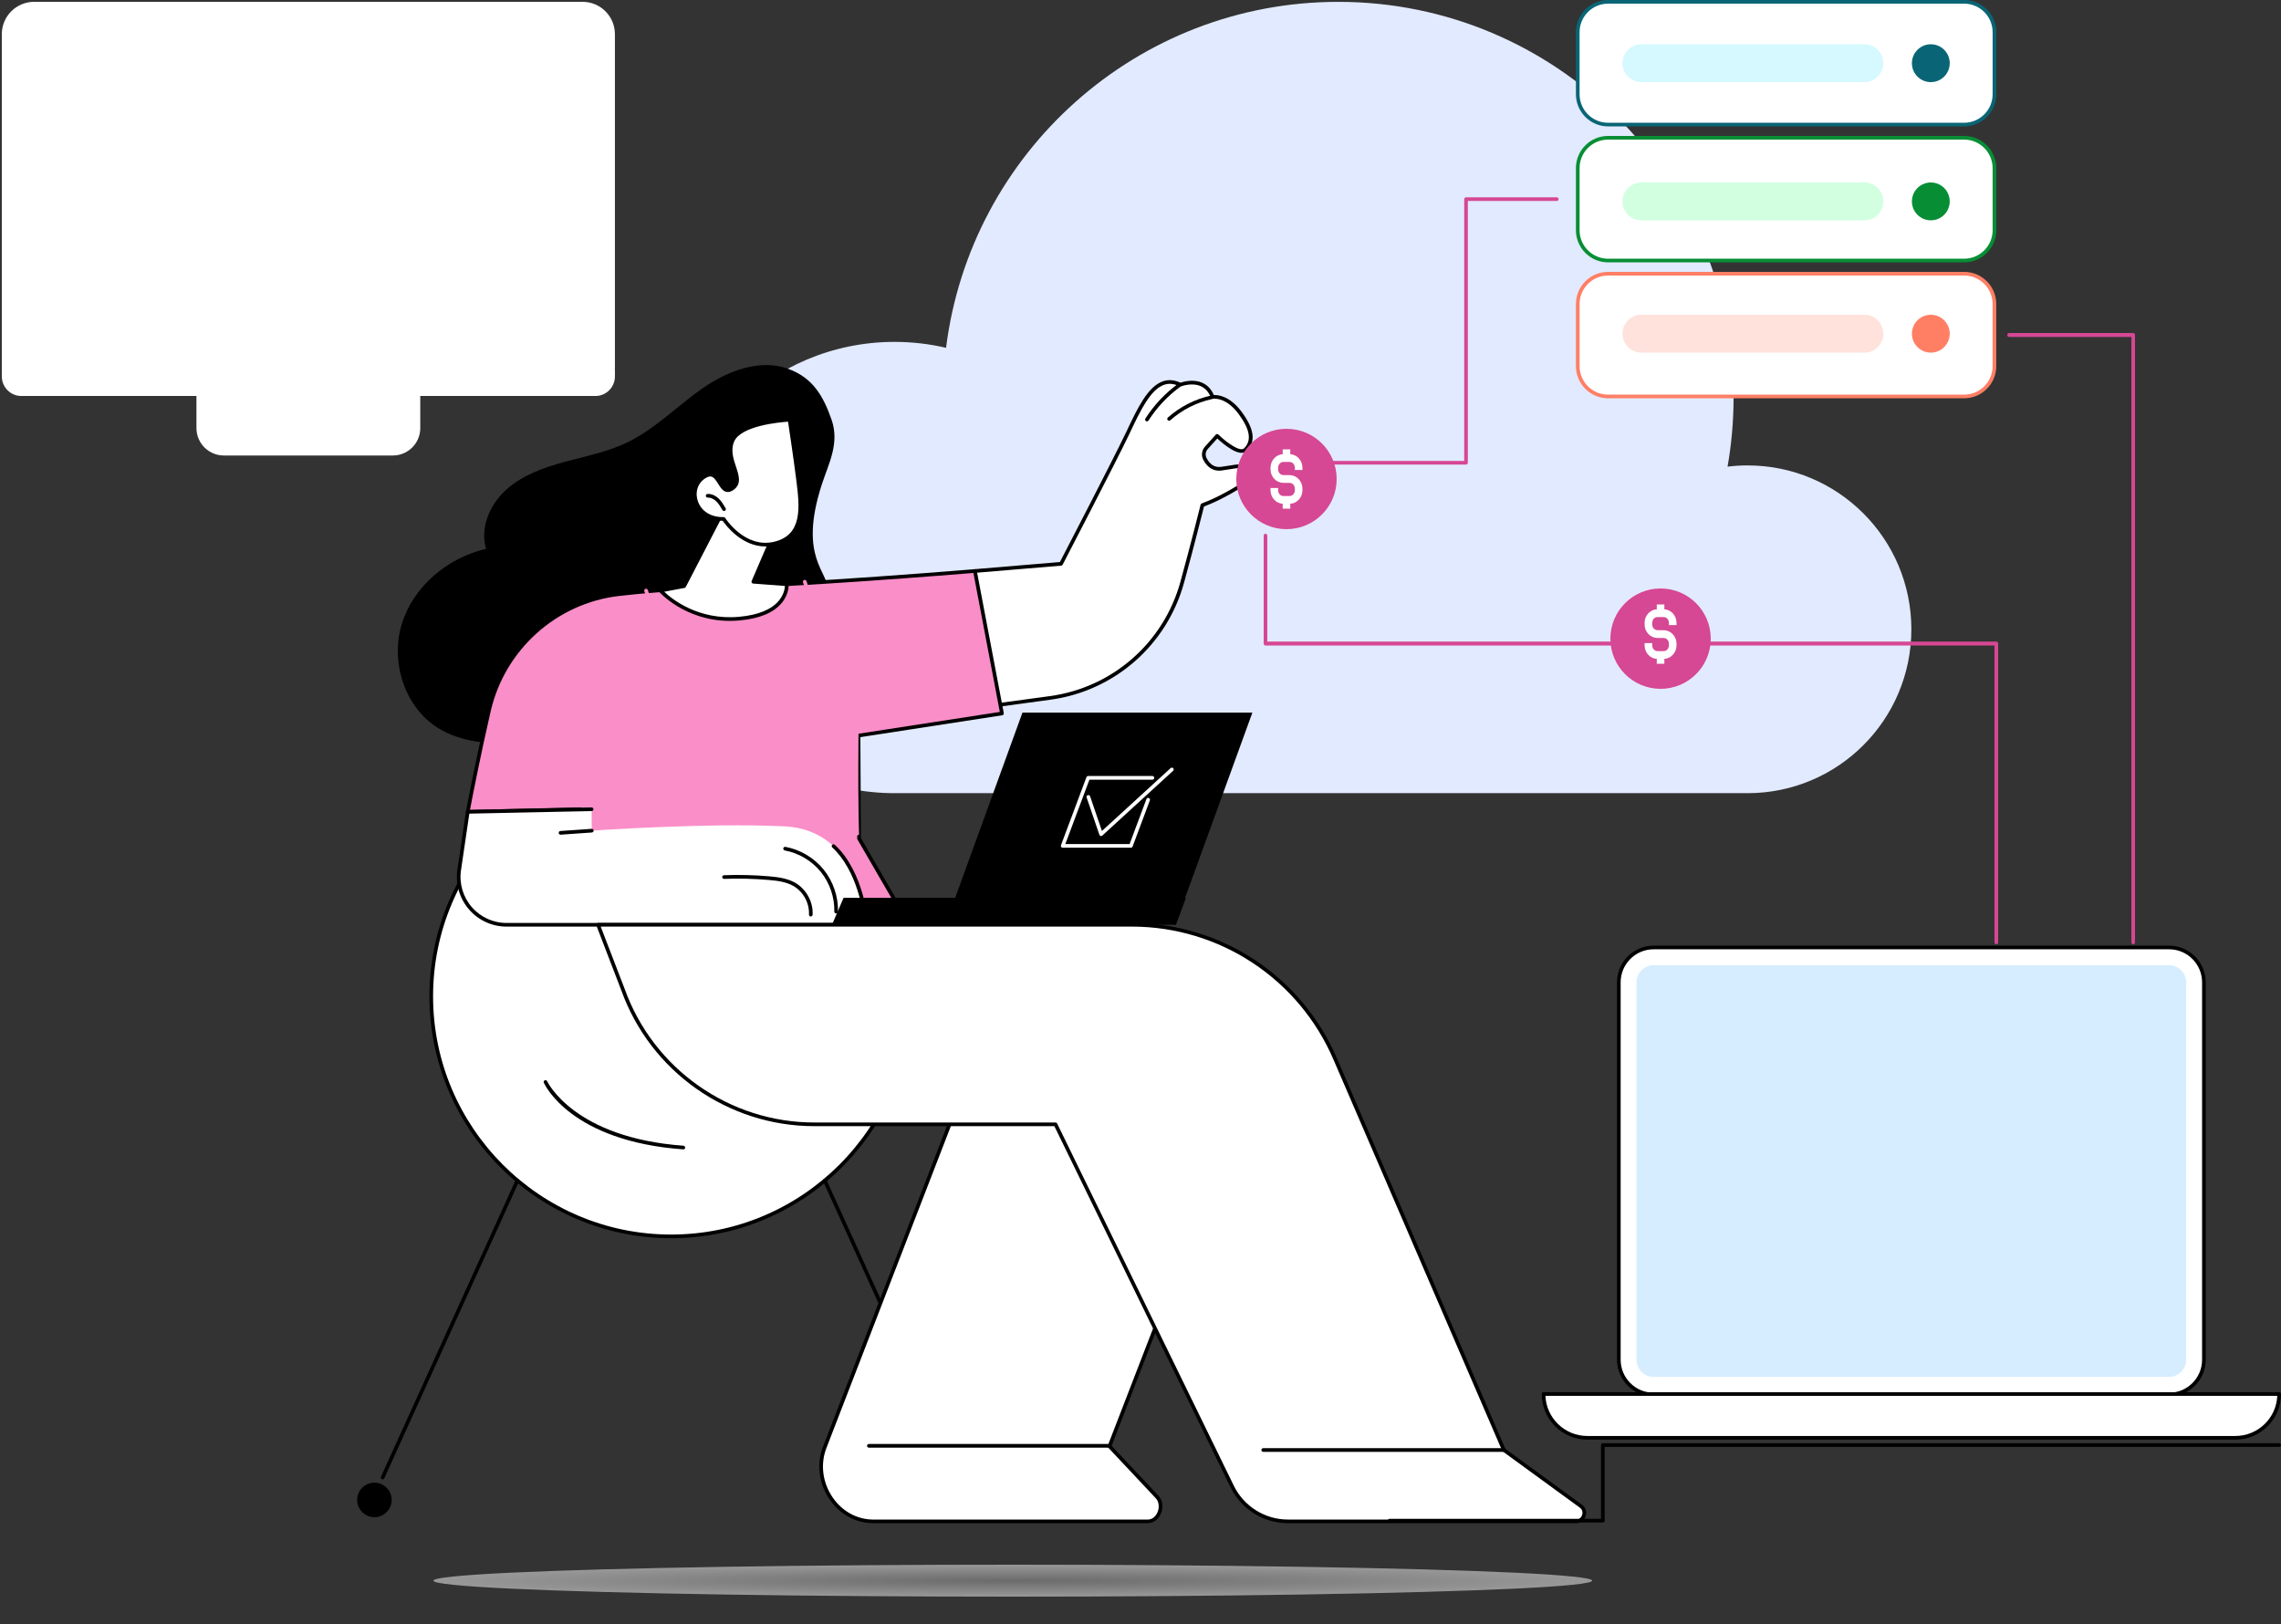 <svg width="500" height="356" viewBox="0 0 500 356" fill="none" xmlns="http://www.w3.org/2000/svg">
<rect x="0" y="0" width="500" height="356" fill="#333333" stroke="none"/>
<g clip-path="url(#clip0_3550_97125)">
<path d="M383.083 102.022C381.596 102.022 380.128 102.115 378.685 102.291C379.551 97.371 380.004 92.306 380.004 87.137C380.004 39.235 341.207 0.406 293.352 0.406C249.182 0.406 212.731 33.488 207.378 76.245C203.749 75.394 199.968 74.945 196.083 74.945C168.789 74.945 146.664 97.09 146.664 124.408C146.664 151.727 168.789 173.872 196.083 173.872H383.083C402.903 173.872 418.974 157.791 418.974 137.949C418.974 118.107 402.903 102.026 383.083 102.026V102.022Z" fill="#E2EAFF"/>
<path d="M184.294 255.614C204.828 235.06 204.828 201.737 184.294 181.183C163.759 160.63 130.466 160.63 109.931 181.183C89.397 201.737 89.397 235.06 109.931 255.613C130.466 276.167 163.759 276.167 184.294 255.614Z" fill="white"/>
<path d="M147.112 271.43C117.898 271.43 94.129 247.639 94.129 218.399C94.129 189.158 117.898 165.367 147.112 165.367C176.326 165.367 200.095 189.158 200.095 218.399C200.095 247.639 176.326 271.43 147.112 271.43ZM147.112 166.17C118.339 166.17 94.931 189.599 94.931 218.399C94.931 247.198 118.339 270.627 147.112 270.627C175.885 270.627 199.293 247.198 199.293 218.399C199.293 189.599 175.885 166.17 147.112 166.17Z" fill="black"/>
<path d="M149.785 251.953C149.785 251.953 149.765 251.953 149.757 251.953C125.214 250.176 119.44 237.867 119.208 237.345C119.116 237.145 119.208 236.908 119.408 236.815C119.609 236.727 119.845 236.815 119.938 237.016C119.994 237.141 125.796 249.413 149.813 251.155C150.034 251.171 150.198 251.364 150.186 251.584C150.17 251.797 149.994 251.957 149.785 251.957V251.953Z" fill="black"/>
<path d="M83.866 324.3C83.809 324.3 83.753 324.288 83.701 324.264C83.501 324.172 83.409 323.935 83.501 323.734L113.052 258.639C113.144 258.438 113.38 258.35 113.581 258.438C113.781 258.531 113.874 258.768 113.781 258.968L84.231 324.063C84.162 324.212 84.018 324.3 83.866 324.3Z" fill="black"/>
<path d="M84.747 331.479C86.224 330.001 86.224 327.605 84.747 326.127C83.271 324.649 80.877 324.649 79.4 326.127C77.924 327.605 77.924 330.001 79.4 331.479C80.877 332.957 83.271 332.957 84.747 331.479Z" fill="black"/>
<path d="M210.354 324.3C210.202 324.3 210.057 324.212 209.989 324.063L180.438 258.968C180.346 258.767 180.438 258.527 180.639 258.438C180.839 258.346 181.076 258.438 181.168 258.639L210.719 323.734C210.811 323.935 210.719 324.176 210.518 324.264C210.466 324.288 210.41 324.3 210.354 324.3Z" fill="black"/>
<path d="M208.371 328.804C208.371 330.895 210.063 333.504 212.152 333.504C214.241 333.504 215.933 330.895 215.933 328.804C215.933 326.713 214.241 325.02 212.152 325.02C210.063 325.02 208.371 326.713 208.371 328.804Z" fill="black"/>
<path d="M180.152 106.172C181.627 101.637 184.081 97.19 182.285 92.017C180.46 86.759 178.135 82.858 172.926 80.908C166.599 78.536 159.474 81.305 153.933 85.17C148.391 89.035 143.592 94.043 137.505 96.977C133.183 99.06 128.42 99.995 123.788 101.247C119.157 102.499 114.478 104.161 110.922 107.384C107.365 110.606 105.16 115.715 106.551 120.31C98.151 122.257 90.633 128.497 88.087 136.741C85.537 144.984 88.616 154.909 95.906 159.516C101.066 162.775 107.497 163.2 113.592 162.959C119.687 162.718 125.853 161.912 131.848 163.064C137.421 164.135 142.674 166.88 148.343 167.117C157.818 167.514 166.114 160.905 172.429 153.825C175.609 150.261 178.676 146.172 179.025 141.408C179.326 137.331 184.041 133.016 181.523 129.713C181.808 125.311 174.855 122.469 180.152 106.176V106.172Z" fill="black"/>
<path d="M203.977 134.205L213.708 125.167L232.585 123.589C232.585 123.589 244.109 101.408 247.104 95.139C250.099 88.871 253.215 81.579 258.736 84.324C258.736 84.324 263.973 82.233 265.813 87.025C265.813 87.025 268.836 86.439 271.876 90.564C274.915 94.69 274.526 97.066 272.982 98.567C271.438 100.068 266.799 95.545 266.799 95.545L264.442 98.153C263.844 98.812 263.696 99.775 264.101 100.569C264.662 101.669 265.729 102.961 267.617 102.749C270.167 102.46 272.581 101.577 273.969 102.985C274.646 103.672 274.522 104.811 273.72 105.345C271.791 106.633 267.629 109.25 263.568 110.735C263.568 110.735 261.583 118.762 259.145 127.635C255.44 141.127 244.045 151.104 230.191 152.991L218.552 154.576L203.981 134.205H203.977Z" fill="white"/>
<path d="M218.549 154.976C218.421 154.976 218.3 154.916 218.224 154.807L203.653 134.436C203.537 134.272 203.557 134.047 203.705 133.91L213.437 124.872C213.501 124.812 213.585 124.772 213.677 124.768L232.334 123.207C233.485 120.992 243.938 100.841 246.745 94.966L247.182 94.05C249.359 89.467 251.612 84.728 254.916 83.584C256.135 83.162 257.426 83.267 258.761 83.889C259.383 83.676 261.552 83.046 263.521 83.905C264.66 84.403 265.518 85.306 266.079 86.594C266.989 86.554 269.607 86.794 272.206 90.326C274.968 94.079 275.313 96.868 273.268 98.854C271.688 100.387 268.084 97.293 266.829 96.117L264.748 98.421C264.259 98.963 264.146 99.753 264.467 100.383C265.205 101.836 266.251 102.494 267.583 102.346C268.144 102.282 268.705 102.189 269.251 102.097C271.199 101.768 273.044 101.459 274.263 102.699C274.668 103.108 274.864 103.678 274.808 104.252C274.748 104.834 274.435 105.352 273.954 105.673C271.901 107.045 267.895 109.546 263.918 111.031C263.589 112.347 261.741 119.739 259.543 127.734C255.79 141.403 244.295 151.472 230.257 153.383L218.617 154.968C218.617 154.968 218.581 154.968 218.565 154.968L218.549 154.976ZM204.507 134.259L218.733 154.145L230.133 152.596C243.85 150.73 255.085 140.889 258.753 127.529C261.163 118.76 263.156 110.718 263.176 110.637C263.208 110.509 263.304 110.405 263.429 110.356C267.394 108.908 271.44 106.383 273.497 105.011C273.781 104.822 273.966 104.517 273.998 104.176C274.034 103.839 273.918 103.506 273.681 103.269C272.751 102.326 271.187 102.591 269.371 102.896C268.818 102.988 268.244 103.084 267.663 103.153C266.015 103.337 264.623 102.49 263.745 100.757C263.272 99.83 263.433 98.678 264.146 97.891L266.504 95.283C266.576 95.202 266.68 95.154 266.789 95.15C266.901 95.146 267.001 95.186 267.081 95.263C268.89 97.028 271.833 99.131 272.703 98.284C274.411 96.627 274.034 94.179 271.552 90.808C268.721 86.963 265.999 87.404 265.886 87.425C265.698 87.457 265.51 87.356 265.437 87.176C264.964 85.944 264.206 85.093 263.192 84.647C261.223 83.785 258.906 84.692 258.882 84.704C258.777 84.748 258.657 84.74 258.553 84.692C257.346 84.09 256.239 83.981 255.173 84.35C252.186 85.386 250.008 89.969 247.899 94.404L247.462 95.319C244.499 101.519 233.052 123.56 232.935 123.781C232.871 123.901 232.751 123.986 232.615 123.998L213.878 125.563L204.507 134.263V134.259Z" fill="black"/>
<path d="M256.266 92.229C256.153 92.229 256.045 92.185 255.965 92.093C255.816 91.928 255.833 91.671 256.001 91.527C258.679 89.151 261.947 87.485 265.444 86.715C265.66 86.667 265.873 86.803 265.921 87.02C265.969 87.237 265.833 87.449 265.616 87.497C262.252 88.24 259.112 89.837 256.534 92.125C256.458 92.193 256.362 92.225 256.27 92.225L256.266 92.229Z" fill="black"/>
<path d="M251.408 92.373C251.336 92.373 251.26 92.353 251.192 92.309C251.007 92.188 250.951 91.939 251.071 91.755C252.96 88.805 255.35 86.257 258.172 84.186C258.349 84.053 258.601 84.094 258.734 84.27C258.866 84.451 258.826 84.7 258.65 84.832C255.907 86.847 253.585 89.323 251.749 92.188C251.673 92.309 251.545 92.373 251.412 92.373H251.408Z" fill="black"/>
<path d="M213.702 125.166L219.632 156.397L188.181 161.245L188.301 183.816L196.713 198.332L128.762 196.586L127.243 177.391L102.527 177.957C102.527 177.957 104.544 167.137 107.17 155.791C110.338 142.11 121.741 131.852 135.679 130.239C140.583 129.673 146.236 129.216 152.583 129.007C177.764 128.18 213.698 125.162 213.698 125.162L213.702 125.166Z" fill="#FA8EC8"/>
<path d="M196.72 198.737C196.72 198.737 196.712 198.737 196.708 198.737L128.756 196.992C128.552 196.988 128.384 196.827 128.368 196.622L126.876 177.808L102.542 178.362C102.421 178.366 102.305 178.314 102.229 178.222C102.149 178.129 102.117 178.009 102.141 177.888C102.161 177.78 104.19 166.928 106.788 155.703C109.991 141.861 121.587 131.471 135.641 129.846C141.082 129.216 146.78 128.802 152.578 128.61C177.461 127.791 213.315 124.797 213.672 124.769C213.873 124.753 214.061 124.893 214.101 125.094L220.032 156.325C220.052 156.434 220.032 156.542 219.963 156.63C219.899 156.718 219.803 156.779 219.699 156.795L188.592 161.591L188.712 183.708L197.072 198.131C197.145 198.256 197.145 198.412 197.072 198.537C197 198.657 196.868 198.733 196.728 198.733L196.72 198.737ZM129.137 196.197L196.01 197.915L187.959 184.021C187.922 183.961 187.906 183.892 187.906 183.82L187.782 161.249C187.782 161.049 187.926 160.88 188.123 160.852L219.161 156.064L213.376 125.596C209.542 125.913 176.162 128.638 152.602 129.408C146.828 129.597 141.15 130.01 135.729 130.64C122.012 132.225 110.693 142.371 107.566 155.884C105.284 165.744 103.44 175.316 103.015 177.547L127.233 176.993C127.441 176.977 127.626 177.15 127.642 177.363L129.133 196.197H129.137Z" fill="black"/>
<path d="M129.719 158.905L145.388 148.274L162.906 154.591L178.853 143.719L188.307 151.312C188.307 151.312 187.938 171.884 188.307 182.956C188.307 182.956 170.631 191.315 130.952 186.925L129.719 158.905Z" fill="#FA8EC8"/>
<path d="M144.98 147.467C144.763 147.467 144.587 147.299 144.579 147.082C144.366 141.106 143.244 135.223 141.239 129.592C141.163 129.384 141.275 129.155 141.483 129.079C141.692 129.002 141.92 129.115 141.997 129.323C144.029 135.034 145.168 140.998 145.385 147.054C145.393 147.275 145.22 147.463 145 147.467C144.996 147.467 144.992 147.467 144.984 147.467H144.98Z" fill="#FA8EC8"/>
<path d="M178.587 143.422C178.587 143.422 178.567 143.422 178.555 143.422C178.334 143.406 178.17 143.213 178.186 142.992C178.575 137.823 177.825 132.526 176.025 127.666C175.949 127.457 176.053 127.228 176.261 127.148C176.47 127.072 176.699 127.176 176.779 127.385C178.623 132.349 179.385 137.767 178.988 143.049C178.972 143.257 178.796 143.418 178.587 143.418V143.422Z" fill="#FA8EC8"/>
<path d="M102.533 177.96L100.66 190.695C99.718 197.116 104.766 202.851 111.25 202.718L189.971 201.121C189.971 201.121 188.275 181.982 172.088 181.155C155.364 180.3 129.714 182.09 129.714 182.09L129.678 177.395L102.529 177.96H102.533Z" fill="white"/>
<path d="M102.534 178.363C102.317 178.363 102.137 178.19 102.133 177.969C102.129 177.749 102.305 177.564 102.526 177.56L129.675 176.994C129.891 176.994 130.08 177.167 130.084 177.387C130.088 177.608 129.912 177.793 129.691 177.797L102.542 178.363H102.534Z" fill="black"/>
<path d="M111.03 203.123C107.911 203.123 104.943 201.787 102.87 199.431C100.749 197.019 99.799 193.817 100.264 190.638L102.137 177.904C102.169 177.683 102.377 177.535 102.59 177.567C102.81 177.599 102.959 177.804 102.927 178.02L101.054 190.754C100.621 193.7 101.499 196.67 103.468 198.901C105.433 201.133 108.263 202.385 111.239 202.321H189.526C189.29 200.206 187.947 190.835 182.437 185.77C182.273 185.621 182.265 185.365 182.413 185.204C182.562 185.04 182.818 185.032 182.979 185.18C189.418 191.1 190.332 202.22 190.368 202.69C190.376 202.802 190.34 202.911 190.264 202.995C190.188 203.075 190.08 203.123 189.971 203.123H111.251C111.178 203.123 111.102 203.123 111.03 203.123Z" fill="black"/>
<path d="M122.867 182.969C122.658 182.969 122.482 182.808 122.466 182.596C122.45 182.375 122.618 182.182 122.839 182.166L129.691 181.689C129.908 181.673 130.104 181.841 130.12 182.062C130.136 182.283 129.968 182.475 129.747 182.491L122.895 182.969C122.895 182.969 122.875 182.969 122.867 182.969Z" fill="black"/>
<path d="M177.727 200.905C177.727 200.905 177.711 200.905 177.707 200.905C177.487 200.893 177.318 200.704 177.326 200.484C177.459 197.971 176.079 195.451 173.898 194.207C172.302 193.3 170.422 193.071 168.634 192.911C165.354 192.618 162.022 192.537 158.73 192.662C158.501 192.67 158.321 192.497 158.313 192.276C158.305 192.056 158.477 191.867 158.698 191.859C162.022 191.731 165.39 191.815 168.702 192.108C170.498 192.268 172.559 192.521 174.291 193.504C176.733 194.893 178.277 197.714 178.124 200.52C178.112 200.732 177.936 200.901 177.723 200.901L177.727 200.905Z" fill="black"/>
<path d="M183.286 200.242C183.286 200.242 183.278 200.242 183.274 200.242C183.053 200.238 182.877 200.053 182.885 199.832C182.961 196.718 181.882 193.544 179.922 191.128C177.961 188.708 175.082 186.994 172.023 186.428C171.806 186.388 171.662 186.179 171.702 185.959C171.742 185.742 171.951 185.597 172.171 185.638C175.415 186.24 178.47 188.054 180.547 190.622C182.624 193.191 183.771 196.554 183.687 199.853C183.683 200.069 183.502 200.246 183.286 200.246V200.242Z" fill="black"/>
<path d="M159.453 110.172L149.974 128.484L144.777 129.464C144.777 129.464 151.012 136.599 162.043 135.612C173.073 134.625 172.464 128.079 172.464 128.079L165.13 127.529L169.741 116.814L159.449 110.176L159.453 110.172Z" fill="white"/>
<path d="M159.983 136.106C150.168 136.106 144.534 129.797 144.474 129.729C144.378 129.62 144.35 129.468 144.398 129.331C144.446 129.195 144.562 129.095 144.703 129.067L149.707 128.123L159.093 109.987C159.145 109.887 159.238 109.815 159.346 109.783C159.454 109.755 159.57 109.771 159.667 109.835L169.959 116.473C170.124 116.577 170.188 116.79 170.112 116.971L165.721 127.168L172.493 127.678C172.69 127.694 172.846 127.847 172.862 128.039C172.87 128.123 173.039 130.154 171.355 132.181C169.566 134.332 166.447 135.62 162.08 136.01C161.363 136.074 160.665 136.106 159.987 136.106H159.983ZM145.593 129.717C147.285 131.318 153.071 136.014 162.004 135.211C166.15 134.838 169.089 133.646 170.733 131.667C171.824 130.355 172.028 129.047 172.06 128.449L165.096 127.927C164.967 127.919 164.851 127.847 164.783 127.734C164.715 127.622 164.707 127.485 164.759 127.369L169.238 116.967L159.603 110.75L150.328 128.669C150.272 128.778 150.168 128.858 150.048 128.878L145.593 129.717Z" fill="black"/>
<path d="M158.626 113.76C158.626 113.76 163 120.759 169.78 119.149C176.561 117.54 175.622 110.633 174.937 105.147C174.247 99.665 173.076 92.012 173.076 92.012C173.076 92.012 162.314 92.465 160.542 96.655C158.77 100.841 163.585 104.951 160.542 107.07C157.499 109.193 157.884 101.688 153.954 104.814C150.646 107.447 152.403 113.864 158.63 113.76H158.626Z" fill="white"/>
<path d="M167.784 119.792C162.595 119.792 159.111 115.169 158.417 114.166C154.909 114.142 152.928 112.115 152.238 110.197C151.485 108.09 152.074 105.806 153.706 104.506C154.56 103.828 155.306 103.555 155.987 103.671C156.974 103.84 157.571 104.791 158.092 105.63C158.513 106.304 158.914 106.946 159.395 107.042C159.652 107.094 159.953 106.998 160.314 106.745C161.589 105.854 161.26 104.63 160.562 102.539C159.953 100.717 159.267 98.65 160.173 96.503C162.026 92.133 172.611 91.635 173.06 91.619C173.261 91.615 173.441 91.756 173.473 91.96C173.485 92.037 174.656 99.678 175.334 105.104L175.354 105.268C176.023 110.586 176.938 117.866 169.873 119.544C169.147 119.716 168.449 119.792 167.78 119.792H167.784ZM158.63 113.363C158.766 113.363 158.894 113.435 158.97 113.552C159.015 113.62 163.277 120.286 169.692 118.761C176.055 117.252 175.262 110.935 174.564 105.365L174.544 105.2C173.95 100.46 172.98 94.019 172.74 92.438C170.883 92.562 162.395 93.321 160.915 96.812C160.125 98.679 160.763 100.593 161.324 102.278C161.982 104.253 162.603 106.123 160.775 107.399C160.221 107.785 159.72 107.925 159.235 107.825C158.417 107.656 157.908 106.842 157.415 106.051C156.958 105.321 156.489 104.566 155.851 104.458C155.414 104.381 154.857 104.61 154.203 105.128C152.82 106.228 152.343 108.11 152.992 109.92C153.778 112.119 155.887 113.407 158.622 113.355H158.63V113.363Z" fill="black"/>
<path d="M158.713 112.018C158.576 112.018 158.44 111.946 158.364 111.818C157.975 111.143 157.57 110.449 157.021 109.911C156.447 109.353 155.762 109.048 155.136 109.076C154.92 109.084 154.727 108.916 154.719 108.691C154.711 108.47 154.879 108.282 155.104 108.274C155.95 108.238 156.852 108.623 157.582 109.337C158.207 109.947 158.64 110.694 159.057 111.416C159.17 111.609 159.102 111.854 158.913 111.966C158.849 112.002 158.781 112.022 158.713 112.022V112.018Z" fill="black"/>
<path d="M257.776 202.321H207.379L224.127 156.209H274.524L257.776 202.321Z" fill="black"/>
<path d="M247.88 185.833H232.939C232.807 185.833 232.687 185.769 232.61 185.661C232.534 185.553 232.518 185.417 232.566 185.293L238.147 170.373C238.207 170.217 238.355 170.113 238.524 170.113H252.611C252.831 170.113 253.012 170.293 253.012 170.514C253.012 170.734 252.831 170.914 252.611 170.914H238.804L233.52 185.033H247.608L251.3 175.169C251.376 174.961 251.609 174.857 251.817 174.933C252.026 175.009 252.13 175.241 252.054 175.449L248.265 185.573C248.205 185.729 248.057 185.833 247.888 185.833H247.88Z" fill="white"/>
<path d="M241.369 183.273C241.337 183.273 241.301 183.273 241.269 183.261C241.136 183.229 241.032 183.129 240.988 183.001L238.194 174.818C238.122 174.61 238.234 174.382 238.442 174.31C238.651 174.238 238.879 174.35 238.951 174.558L241.545 182.16L256.607 168.377C256.771 168.229 257.024 168.241 257.172 168.401C257.32 168.566 257.312 168.818 257.148 168.966L241.633 183.161C241.557 183.229 241.461 183.265 241.361 183.265L241.369 183.273Z" fill="white"/>
<path d="M184.913 196.811H259.961L257.776 202.722H182.371L184.913 196.811Z" fill="black"/>
<path d="M251.588 333.502H191.464C183.416 333.502 177.879 324.785 180.782 317.277L214.575 229.852H276.909L243.212 317.036L253.641 328.137C255.329 329.93 254.054 333.502 251.592 333.502H251.588Z" fill="white"/>
<path d="M251.585 333.905H191.461C187.624 333.905 184.119 332.002 181.846 328.679C179.48 325.228 178.943 320.91 180.402 317.129L214.195 229.704C214.256 229.548 214.404 229.447 214.568 229.447H276.902C277.034 229.447 277.158 229.511 277.231 229.62C277.307 229.728 277.323 229.869 277.275 229.993L243.666 316.941L253.923 327.857C254.861 328.852 255.069 330.413 254.456 331.83C253.903 333.106 252.804 333.901 251.581 333.901L251.585 333.905ZM214.845 230.254L181.152 317.422C179.785 320.954 180.294 324.995 182.507 328.23C184.628 331.328 187.892 333.106 191.461 333.106H251.585C252.495 333.106 253.293 332.512 253.722 331.521C254.119 330.602 254.155 329.285 253.337 328.419L242.908 317.318C242.804 317.205 242.772 317.041 242.828 316.896L276.316 230.258H214.841L214.845 230.254Z" fill="black"/>
<path d="M243.086 317.342H190.456C190.235 317.342 190.055 317.161 190.055 316.94C190.055 316.72 190.235 316.539 190.456 316.539H243.086C243.306 316.539 243.487 316.72 243.487 316.94C243.487 317.161 243.306 317.342 243.086 317.342Z" fill="black"/>
<path d="M131.09 202.723L136.559 216.95C142.91 234.656 159.683 246.467 178.48 246.467H231.363L270.104 325.89C272.377 330.549 277.1 333.503 282.281 333.503H345.432C347.217 333.503 347.962 331.216 346.519 330.164L329.639 317.859L292.722 232.256C285.088 214.345 267.509 202.723 248.055 202.723H131.086H131.09Z" fill="white"/>
<path d="M345.442 333.903H282.29C276.998 333.903 272.074 330.825 269.752 326.065L231.12 246.868H178.485C159.576 246.868 142.575 234.9 136.188 217.085L130.723 202.866C130.674 202.742 130.691 202.605 130.767 202.497C130.843 202.388 130.963 202.324 131.095 202.324H248.064C267.711 202.324 285.39 214.011 293.1 232.103L329.973 317.605L346.765 329.846C347.567 330.428 347.884 331.415 347.579 332.358C347.27 333.301 346.432 333.911 345.442 333.911V333.903ZM131.677 203.123L136.938 216.804C143.217 234.31 159.913 246.065 178.485 246.065H231.368C231.521 246.065 231.661 246.153 231.729 246.29L270.47 325.712C272.659 330.199 277.298 333.101 282.286 333.101H345.438C346.212 333.101 346.653 332.587 346.809 332.101C346.966 331.62 346.909 330.941 346.288 330.484L329.407 318.179C329.347 318.135 329.303 318.079 329.275 318.015L292.359 232.412C284.776 214.617 267.387 203.119 248.06 203.119H131.677V203.123Z" fill="black"/>
<path d="M329.64 318.26H276.901C276.68 318.26 276.5 318.079 276.5 317.858C276.5 317.638 276.68 317.457 276.901 317.457H329.64C329.86 317.457 330.04 317.638 330.04 317.858C330.04 318.079 329.86 318.26 329.64 318.26Z" fill="black"/>
<path d="M467.606 207C467.389 207 467.212 206.804 467.212 206.565V73.87H440.394C440.177 73.87 440 73.674 440 73.435C440 73.196 440.177 73 440.394 73H467.606C467.823 73 468 73.196 468 73.435V206.565C468 206.804 467.823 207 467.606 207Z" fill="#D64794"/>
<path d="M0.398 82.508C0.398 84.88 2.315 86.806 4.677 86.806H130.515C132.876 86.806 134.793 84.884 134.793 82.508V80.935L131.625 79.281H1.437L0.398 80.935V82.508Z" fill="white"/>
<path d="M43.062 86.803V93.838C43.062 97.157 45.753 99.85 49.069 99.85H86.118C89.434 99.85 92.124 97.157 92.124 93.838V86.803H43.062Z" fill="white"/>
<path d="M127.704 0.4H7.483C3.57 0.4 0.398 3.575 0.398 7.492V80.931H134.789V7.492C134.789 3.575 131.617 0.4 127.704 0.4Z" fill="white"/>
<path d="M475.465 207.695H362.478C358.262 207.695 354.844 211.116 354.844 215.337V298.074C354.844 302.294 358.262 305.715 362.478 305.715H475.465C479.682 305.715 483.1 302.294 483.1 298.074V215.337C483.1 211.116 479.682 207.695 475.465 207.695Z" fill="white"/>
<path d="M475.468 306.116H362.484C358.054 306.116 354.449 302.508 354.449 298.073V215.339C354.449 210.905 358.054 207.297 362.484 207.297H475.468C479.898 207.297 483.503 210.905 483.503 215.339V298.073C483.503 302.508 479.898 306.116 475.468 306.116ZM362.484 208.096C358.495 208.096 355.251 211.342 355.251 215.335V298.069C355.251 302.062 358.495 305.309 362.484 305.309H475.468C479.457 305.309 482.701 302.062 482.701 298.069V215.335C482.701 211.342 479.457 208.096 475.468 208.096H362.484Z" fill="black"/>
<path d="M475.467 211.584H362.479C360.409 211.584 358.73 213.264 358.73 215.336V298.074C358.73 300.146 360.409 301.826 362.479 301.826H475.467C477.537 301.826 479.216 300.146 479.216 298.074V215.336C479.216 213.264 477.537 211.584 475.467 211.584Z" fill="#D6EDFF"/>
<path d="M490.008 315.182H347.939C342.642 315.182 338.352 310.883 338.352 305.586H499.599C499.599 310.887 495.304 315.182 490.012 315.182H490.008Z" fill="white"/>
<path d="M490.01 315.584H347.941C342.432 315.584 337.953 311.097 337.953 305.587C337.953 305.366 338.134 305.186 338.354 305.186H499.601C499.822 305.186 500.002 305.366 500.002 305.587C500.002 311.101 495.519 315.584 490.014 315.584H490.01ZM338.759 305.988C338.968 310.872 343.005 314.781 347.937 314.781H490.006C494.938 314.781 498.976 310.872 499.184 305.988H338.755H338.759Z" fill="black"/>
<path d="M351.343 333.752H304.593C304.372 333.752 304.191 333.572 304.191 333.351C304.191 333.131 304.372 332.95 304.593 332.95H350.941V316.774C350.941 316.553 351.122 316.373 351.343 316.373H499.599C499.82 316.373 500.001 316.553 500.001 316.774C500.001 316.994 499.82 317.175 499.599 317.175H351.744V333.351C351.744 333.572 351.564 333.752 351.343 333.752Z" fill="black"/>
<path d="M352.488 0.4H430.547C434.212 0.4 437.187 3.378 437.187 7.046V20.663C437.187 24.331 434.212 27.309 430.547 27.309H352.488C348.823 27.309 345.848 24.331 345.848 20.663V7.046C345.848 3.378 348.823 0.4 352.488 0.4Z" fill="white"/>
<path d="M430.546 27.708H352.486C348.605 27.708 345.445 24.545 345.445 20.66V7.047C345.445 3.162 348.605 0 352.486 0H430.546C434.427 0 437.586 3.162 437.586 7.047V20.664C437.586 24.549 434.427 27.712 430.546 27.712V27.708ZM352.486 0.803C349.046 0.803 346.247 3.604 346.247 7.047V20.664C346.247 24.108 349.046 26.909 352.486 26.909H430.546C433.986 26.909 436.785 24.108 436.785 20.664V7.047C436.785 3.604 433.986 0.803 430.546 0.803H352.486Z" fill="#096575"/>
<path d="M423.24 18.003C425.529 18.003 427.386 16.145 427.386 13.853C427.386 11.561 425.529 9.703 423.24 9.703C420.95 9.703 419.094 11.561 419.094 13.853C419.094 16.145 420.95 18.003 423.24 18.003Z" fill="#096575"/>
<path d="M359.794 18.003H408.68C410.969 18.003 412.826 16.144 412.826 13.853C412.826 11.561 410.969 9.703 408.68 9.703H359.794C357.505 9.703 355.648 11.561 355.648 13.853C355.648 16.144 357.505 18.003 359.794 18.003Z" fill="#D5F9FF"/>
<path d="M430.547 30.203H352.488C348.82 30.203 345.848 33.179 345.848 36.849V50.462C345.848 54.133 348.82 57.108 352.488 57.108H430.547C434.214 57.108 437.187 54.133 437.187 50.462V36.849C437.187 33.179 434.214 30.203 430.547 30.203Z" fill="white"/>
<path d="M430.546 57.511H352.486C348.605 57.511 345.445 54.348 345.445 50.463V36.846C345.445 32.961 348.605 29.799 352.486 29.799H430.546C434.427 29.799 437.586 32.961 437.586 36.846V50.463C437.586 54.348 434.427 57.511 430.546 57.511ZM352.486 30.605C349.046 30.605 346.247 33.407 346.247 36.85V50.467C346.247 53.911 349.046 56.712 352.486 56.712H430.546C433.986 56.712 436.785 53.911 436.785 50.467V36.85C436.785 33.407 433.986 30.605 430.546 30.605H352.486Z" fill="#078E35"/>
<path d="M423.24 47.805C425.529 47.805 427.386 45.947 427.386 43.656C427.386 41.364 425.529 39.506 423.24 39.506C420.95 39.506 419.094 41.364 419.094 43.656C419.094 45.947 420.95 47.805 423.24 47.805Z" fill="white"/>
<path d="M359.794 47.805H408.68C410.969 47.805 412.826 45.947 412.826 43.656C412.826 41.364 410.969 39.506 408.68 39.506H359.794C357.505 39.506 355.648 41.364 355.648 43.656C355.648 45.947 357.505 47.805 359.794 47.805Z" fill="white"/>
<path d="M352.488 60.002H430.547C434.212 60.002 437.187 62.98 437.187 66.648V80.265C437.187 83.933 434.212 86.911 430.547 86.911H352.488C348.823 86.911 345.848 83.933 345.848 80.265V66.648C345.848 62.98 348.823 60.002 352.488 60.002Z" fill="white"/>
<path d="M430.546 87.309H352.486C348.605 87.309 345.445 84.147 345.445 80.262V66.645C345.445 62.76 348.605 59.598 352.486 59.598H430.546C434.427 59.598 437.586 62.76 437.586 66.645V80.262C437.586 84.147 434.427 87.309 430.546 87.309ZM352.486 60.404C349.046 60.404 346.247 63.206 346.247 66.649V80.266C346.247 83.709 349.046 86.511 352.486 86.511H430.546C433.986 86.511 436.785 83.709 436.785 80.266V66.649C436.785 63.206 433.986 60.404 430.546 60.404H352.486Z" fill="#FF7F65"/>
<path d="M423.24 77.604C425.529 77.604 427.386 75.746 427.386 73.454C427.386 71.163 425.529 69.305 423.24 69.305C420.95 69.305 419.094 71.163 419.094 73.454C419.094 75.746 420.95 77.604 423.24 77.604Z" fill="white"/>
<path d="M359.794 77.604H408.68C410.969 77.604 412.826 75.746 412.826 73.454C412.826 71.163 410.969 69.305 408.68 69.305H359.794C357.505 69.305 355.648 71.163 355.648 73.454C355.648 75.746 357.505 77.604 359.794 77.604Z" fill="white"/>
<path d="M282 116C288.075 116 293 111.075 293 105C293 98.925 288.075 94 282 94C275.925 94 271 98.925 271 105C271 111.075 275.925 116 282 116Z" fill="#D64794"/>
<path d="M284.083 102.529V102.779H284.333H285H285.25V102.529C285.25 101.043 284.104 99.809 282.667 99.809H282.583V99V98.75H282.333H281.667H281.417V99V99.809H281.333C279.896 99.809 278.75 101.043 278.75 102.529V102.882C278.75 104.369 279.896 105.603 281.333 105.603H282.667C283.434 105.603 284.083 106.269 284.083 107.118V107.471C284.083 108.319 283.434 108.985 282.667 108.985H281.333C280.566 108.985 279.917 108.319 279.917 107.471V107.221H279.667H279H278.75V107.471C278.75 108.957 279.896 110.191 281.333 110.191H281.417V111V111.25H281.667H282.333H282.583V111V110.191H282.667C284.104 110.191 285.25 108.957 285.25 107.471V107.118C285.25 105.631 284.104 104.397 282.667 104.397H281.333C280.566 104.397 279.917 103.731 279.917 102.882V102.529C279.917 101.681 280.566 101.015 281.333 101.015H282.667C283.434 101.015 284.083 101.681 284.083 102.529Z" fill="white" stroke="white" stroke-width="0.5"/>
<path d="M364 151C370.075 151 375 146.075 375 140C375 133.925 370.075 129 364 129C357.925 129 353 133.925 353 140C353 146.075 357.925 151 364 151Z" fill="#D64794"/>
<path d="M437.599 207C437.379 207 437.199 206.805 437.199 206.566V141.507H277.401C277.18 141.507 277 141.311 277 141.073V117.434C277 117.195 277.18 117 277.401 117C277.621 117 277.801 117.195 277.801 117.434V140.639H437.599C437.82 140.639 438 140.834 438 141.073V206.566C438 206.805 437.82 207 437.599 207Z" fill="#D64794"/>
<path d="M321.356 101.838H287.956C287.735 101.838 287.555 101.657 287.555 101.436C287.555 101.216 287.735 101.035 287.956 101.035H320.955V43.657C320.955 43.437 321.135 43.256 321.356 43.256H341.248C341.468 43.256 341.649 43.437 341.649 43.657C341.649 43.878 341.468 44.059 341.248 44.059H321.757V101.44C321.757 101.661 321.576 101.842 321.356 101.842V101.838Z" fill="#D64794"/>
<path d="M423.24 48.299C425.529 48.299 427.386 46.441 427.386 44.15C427.386 41.858 425.529 40 423.24 40C420.95 40 419.094 41.858 419.094 44.15C419.094 46.441 420.95 48.299 423.24 48.299Z" fill="#078E35"/>
<path d="M423.24 77.299C425.529 77.299 427.386 75.442 427.386 73.15C427.386 70.858 425.529 69 423.24 69C420.95 69 419.094 70.858 419.094 73.15C419.094 75.442 420.95 77.299 423.24 77.299Z" fill="#FF7F65"/>
<path d="M359.794 48.299H408.68C410.969 48.299 412.826 46.441 412.826 44.15C412.826 41.858 410.969 40 408.68 40H359.794C357.505 40 355.648 41.858 355.648 44.15C355.648 46.441 357.505 48.299 359.794 48.299Z" fill="#D1FFE0"/>
<path d="M359.794 77.299H408.68C410.969 77.299 412.826 75.441 412.826 73.15C412.826 70.858 410.969 69 408.68 69H359.794C357.505 69 355.648 70.858 355.648 73.15C355.648 75.441 357.505 77.299 359.794 77.299Z" fill="#FFE2DC"/>
<path d="M366.083 136.529V136.779H366.333H367H367.25V136.529C367.25 135.043 366.104 133.809 364.667 133.809H364.583V133V132.75H364.333H363.667H363.417V133V133.809H363.333C361.896 133.809 360.75 135.043 360.75 136.529V136.882C360.75 138.369 361.896 139.603 363.333 139.603H364.667C365.434 139.603 366.083 140.269 366.083 141.118V141.471C366.083 142.319 365.434 142.985 364.667 142.985H363.333C362.566 142.985 361.917 142.319 361.917 141.471V141.221H361.667H361H360.75V141.471C360.75 142.957 361.896 144.191 363.333 144.191H363.417V145V145.25H363.667H364.333H364.583V145V144.191H364.667C366.104 144.191 367.25 142.957 367.25 141.471V141.118C367.25 139.631 366.104 138.397 364.667 138.397H363.333C362.566 138.397 361.917 137.731 361.917 136.882V136.529C361.917 135.681 362.566 135.015 363.333 135.015H364.667C365.434 135.015 366.083 135.681 366.083 136.529Z" fill="white" stroke="white" stroke-width="0.5"/>
<ellipse cx="222" cy="346.5" rx="127" ry="3.5" fill="url(#paint0_radial_3550_97125)" fill-opacity="0.5"/>
</g>
<defs>
<radialGradient id="paint0_radial_3550_97125" cx="0" cy="0" r="1" gradientUnits="userSpaceOnUse" gradientTransform="translate(222 346.5) scale(127 3.5)">
<stop stop-color="#A4A4A4"/>
<stop offset="1" stop-color="white"/>
</radialGradient>
<clipPath id="clip0_3550_97125">
<rect width="500" height="356" fill="white"/>
</clipPath>
</defs>
</svg>
